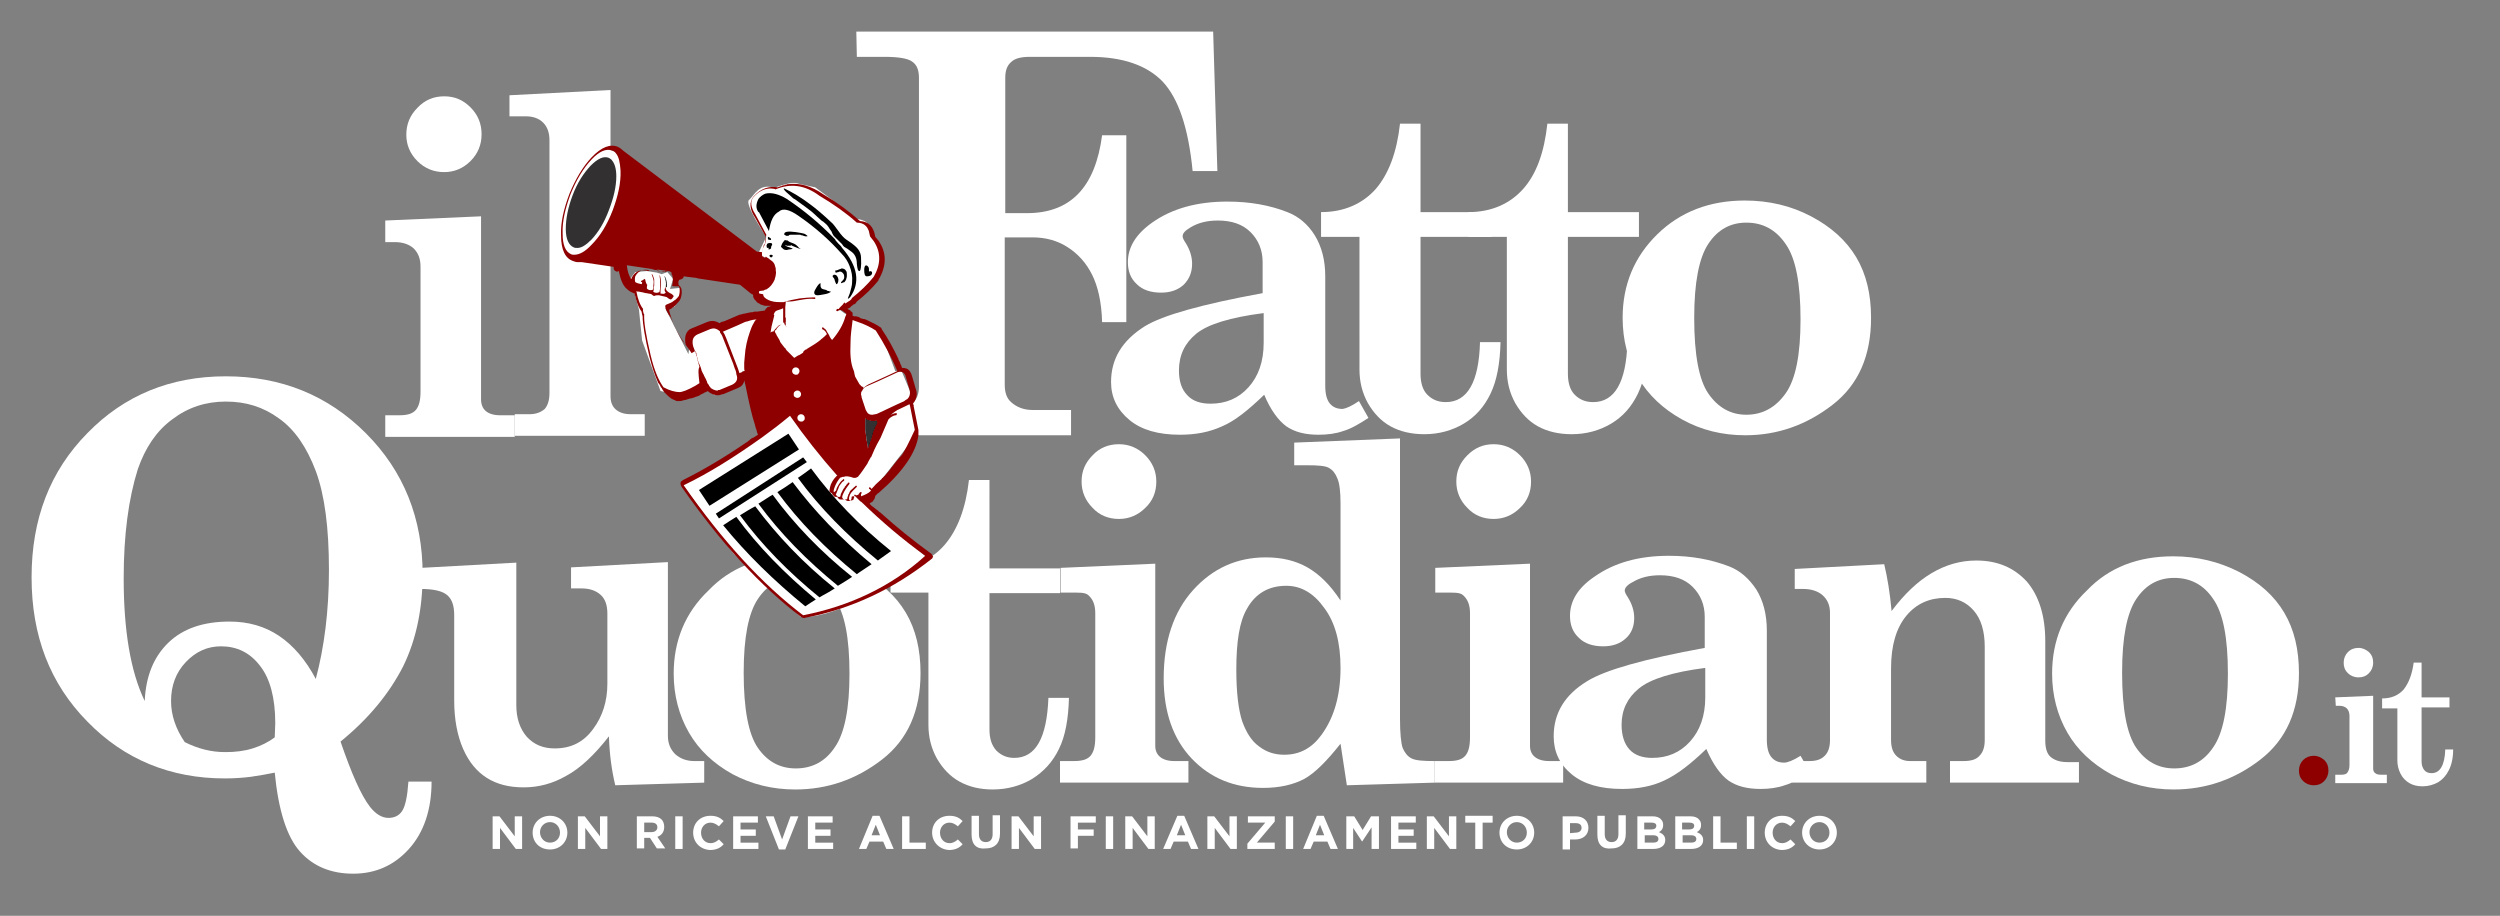 <?xml version="1.0" encoding="utf-8"?>
<!-- Generator: Adobe Illustrator 23.0.1, SVG Export Plug-In . SVG Version: 6.00 Build 0)  -->
<svg version="1.1" id="Livello_1" xmlns="http://www.w3.org/2000/svg" xmlns:xlink="http://www.w3.org/1999/xlink" x="0px" y="0px"
	 viewBox="0 0 475 174" style="enable-background:new 0 0 475 174;" xml:space="preserve">
<rect x="0" y="0" width="475" height="174" fill="#808080" stroke="none"/>
<style type="text/css">
	.st0{fill:#FFFFFF;}
	.st1{fill:#8E0000;}
	.st2{fill:#323031;}
</style>
<g>
	<g>
		<path class="st0" d="M184.1,91.2h3.9V108h13.4v4.7H188v25.9c0,1.7,0.4,3,1.3,4c0.9,0.9,2,1.4,3.4,1.4c4.1,0,6.2-3.8,6.5-11.4h3.9
			c-0.1,4-0.7,7.3-1.9,9.7c-1.2,2.5-2.9,4.3-5.1,5.7c-2.2,1.3-4.7,2-7.5,2c-2.4,0-4.5-0.5-6.3-1.5s-3.2-2.5-4.3-4.4
			c-1.1-2-1.6-4.1-1.6-6.4v-25.1h-7.2v-4.7c4.4,0,7.9-1.6,10.3-4.4C181.9,100.7,183.5,96.6,184.1,91.2"/>
		<path class="st0" d="M64.7,140.9c2.1,6.1,3.9,10.2,5.6,12.4c1.1,1.4,2.3,2.1,3.5,2.1c1.1,0,2-0.4,2.6-1.3c0.6-0.9,1-2.7,1.2-5.6
			H82c0,5.4-1.5,9.7-4.3,12.8s-6.3,4.7-10.6,4.7c-4.2,0-7.6-1.4-10.1-4.2s-4.1-7.8-4.8-15c-1.5,0.3-3.1,0.6-4.6,0.8
			c-1.6,0.2-3.2,0.3-4.9,0.3c-10.3,0-19.1-3.6-26.1-10.8C9.5,129.9,6,120.8,6,109.7c0-11.1,3.5-20.2,10.6-27.4
			c7-7.2,15.8-10.8,26.3-10.8s19.4,3.6,26.6,10.8c7.2,7.2,10.8,16.2,10.8,26.8c0,6.5-1.2,12.4-3.7,17.5
			C74,131.7,70.1,136.5,64.7,140.9 M60,129c1.6-6,2.5-12.9,2.5-20.7c0-8-0.8-14.2-2.5-18.8c-1.7-4.5-4-7.9-7-10
			c-3-2.2-6.3-3.2-10.1-3.2c-3.8,0-7.2,1.1-10.2,3.4c-3,2.2-5.1,5.4-6.5,9.4c-1.8,5.7-2.7,12.6-2.7,20.8c0,9.9,1.3,17.7,4,23.3
			c0.2-4.7,1.7-8.4,4.5-11.1c2.8-2.7,6.7-4,11.6-4c3.6,0,6.7,0.9,9.4,2.7C55.7,122.6,58.1,125.4,60,129 M52.2,140.1l0.1-2.7
			c0-4.8-1-8.5-2.9-10.9c-1.9-2.5-4.4-3.7-7.4-3.7c-2.6,0-4.8,1-6.7,3c-1.9,2-2.8,4.5-2.8,7.4c0,2.7,0.9,5.3,2.6,7.8
			c2.6,1.3,5.1,1.9,7.7,1.9c1.9,0,3.6-0.2,5.2-0.7C49.6,141.7,51,141,52.2,140.1"/>
		<path class="st0" d="M79.9,107.9l18.2-1V134c0,2.5,0.7,4.5,2,6c1.4,1.5,3.1,2.2,5.3,2.2c3.1,0,5.5-1.2,7.3-3.7
			c1.8-2.4,2.7-5.3,2.7-8.6v-13.3c0-1.6-0.4-2.8-1.3-3.6s-2.1-1.2-3.6-1.2h-2v-4l18.4-1v33c0,1.5,0.5,2.6,1.4,3.5
			c0.9,0.8,2.1,1.3,3.6,1.3h1.9v4.1l-16.9,0.5c-0.7-2.9-1.1-6-1.2-9.3c-2.8,3.6-5.5,6.1-8.1,7.5c-2.6,1.5-5.3,2.2-8.1,2.2
			c-2.8,0-5.1-0.6-7-1.8s-3.4-3-4.5-5.5s-1.7-5.6-1.7-9.2v-16.2c0-1.8-0.4-3-1.3-3.8s-2.6-1.2-5.1-1.2L79.9,107.9L79.9,107.9z"/>
		<path class="st0" d="M151,105.7c4.6,0,8.7,1,12.6,3c3.8,2,6.6,4.5,8.5,7.7s2.8,7,2.8,11.5c0,7.1-2.4,12.6-7.3,16.4
			c-4.9,3.8-10.4,5.7-16.5,5.7c-4.4,0-8.3-1-11.9-2.9c-3.6-2-6.4-4.6-8.3-7.9c-1.9-3.3-2.9-7.1-2.9-11.2c0-6.3,2.2-11.6,6.6-15.8
			C138.8,107.8,144.3,105.7,151,105.7 M151.2,109.8c-3,0-5.4,1.3-7.2,4c-1.8,2.7-2.7,7.3-2.7,14c0,6.9,0.9,11.7,2.7,14.3
			c1.8,2.6,4.2,3.9,7.2,3.9c3.1,0,5.6-1.3,7.4-4c1.9-2.7,2.8-7.4,2.8-14c0-6.8-0.9-11.5-2.8-14.2
			C156.8,111.1,154.3,109.8,151.2,109.8"/>
		<path class="st0" d="M201.4,107.9l18.1-0.8v34.6c0,0.9,0.3,1.6,0.9,2.1s1.5,0.8,2.7,0.8h2.7v4.1h-24.4v-4.1h2.7
			c1.5,0,2.5-0.3,3.1-1s0.9-1.8,0.9-3.5v-23.6c0-1.5-0.4-2.6-1.3-3.4c-0.6-0.6-2-0.5-3.5-0.5h-1.8v-4.7H201.4z M212.6,84.4
			c1.9,0,3.6,0.7,5,2.1s2.1,3.1,2.1,5c0,2-0.7,3.7-2.1,5c-1.4,1.4-3.1,2.1-5,2.1c-2,0-3.7-0.7-5-2.1c-1.4-1.4-2.1-3.1-2.1-5
			c0-2,0.7-3.6,2.1-5C208.9,85.1,210.6,84.4,212.6,84.4"/>
		<path class="st0" d="M272.6,107.9l18.1-0.8v34.6c0,0.9,0.3,1.6,0.9,2.1c0.6,0.5,1.5,0.8,2.7,0.8h2.7v4.1h-24.4v-4.1h2.7
			c1.5,0,2.5-0.3,3.1-1s0.9-1.8,0.9-3.5v-23.6c0-1.5-0.4-2.6-1.3-3.4c-0.6-0.6-2-0.5-3.5-0.5h-1.8v-4.7H272.6z M283.8,84.4
			c1.9,0,3.6,0.7,5,2.1s2.1,3.1,2.1,5c0,2-0.7,3.7-2.1,5c-1.4,1.4-3.1,2.1-5,2.1c-2,0-3.7-0.7-5-2.1c-1.4-1.4-2.1-3.1-2.1-5
			c0-2,0.7-3.6,2.1-5C280.2,85.1,281.8,84.4,283.8,84.4"/>
		<path class="st0" d="M245.8,84.1l20.2-0.8v53.3c0,2.7,0.2,4.6,0.5,5.5c0.4,0.9,0.9,1.6,1.7,2s2.2,0.5,4.4,0.5v4.1l-16.7,0.5
			l-1.2-7.9c-2.6,3.3-4.9,5.6-6.9,6.7c-2.1,1.1-4.7,1.7-7.8,1.7c-5.6,0-10.1-1.9-13.6-5.6c-3.5-3.7-5.3-8.8-5.3-15.2
			c0-7.1,1.9-12.7,5.6-16.8s8.3-6.2,13.8-6.2c3,0,5.6,0.6,7.9,1.9c2.3,1.3,4.4,3.4,6.3,6.3V95.6c0-2.2-0.2-3.8-0.6-4.7
			c-0.4-1-0.9-1.6-1.6-2c-0.7-0.4-2.1-0.5-4.2-0.5h-2.4v-4.3H245.8z M244.4,111.3c-3.4,0-5.9,1.5-7.5,4.4c-1.4,2.4-2,6.2-2,11.5
			c0,4.4,0.4,7.6,1.1,9.8c0.8,2.2,1.8,3.8,3.2,4.8c1.4,1.1,3,1.6,4.8,1.6c3,0,5.3-1.3,7.1-3.8c2.4-3.3,3.6-7.5,3.6-12.7
			c0-4.8-1-8.6-3.1-11.4C249.6,112.7,247.2,111.3,244.4,111.3"/>
		<path class="st0" d="M342.1,143.6l1.8,3.1c-1.8,1.2-3.4,2.1-4.8,2.5c-1.4,0.5-3,0.7-4.6,0.7c-2.5,0-4.5-0.5-6.1-1.6
			c-1.5-1.1-2.9-3-4.2-6c-3,2.9-5.6,4.9-8,6c-2.3,1.1-5,1.6-8,1.6c-4.1,0-7.3-0.9-9.6-2.8c-2.3-1.9-3.4-4.3-3.4-7.2
			c0-4.4,2.1-7.9,6.4-10.5c3.4-2.1,10.8-4.2,22.3-6.3v-5.9c0-2.3-0.8-4.2-2.3-5.7s-3.6-2.2-6.2-2.2c-2,0-3.7,0.4-5.2,1.3
			c-1,0.5-1.5,1.1-1.5,1.6c0,0.3,0.2,0.7,0.6,1.3c0.8,1.3,1.2,2.6,1.2,3.9c0,1.6-0.5,2.9-1.6,3.9s-2.5,1.5-4.3,1.5
			c-1.9,0-3.5-0.5-4.6-1.6c-1.2-1.1-1.7-2.5-1.7-4.2c0-2.8,1.5-5.3,4.6-7.4c3.8-2.7,8.5-4,14.2-4c4.3,0,8,0.7,11.4,2
			c2.1,0.8,3.8,2.3,5.2,4.4c1.3,2.1,2,4.7,2,7.8v20.7c0,1.6,0.3,2.7,0.9,3.4c0.6,0.7,1.4,1,2.4,1
			C339.6,144.9,340.7,144.5,342.1,143.6 M324,126.9c-6.2,0.8-10.4,2.1-12.6,3.9c-2.2,1.8-3.3,4.1-3.3,6.9c0,2,0.5,3.6,1.5,4.7
			c1,1.1,2.5,1.6,4.3,1.6c2.9,0,5.3-1,7.2-3.1s2.9-4.9,2.9-8.4L324,126.9L324,126.9z"/>
		<path class="st0" d="M395,144.6v4.1h-24.5v-4.1h2.6c1.4,0,2.4-0.3,3-1c0.7-0.7,1-1.7,1-3v-17.7c0-3-0.7-5.3-2.1-6.9
			c-1.4-1.6-3.2-2.4-5.4-2.4c-3,0-5.5,1.1-7.4,3.4c-1.9,2.3-2.9,5.6-2.9,10v13.6c0,1.3,0.3,2.3,1,3s1.6,1,2.6,1h3.1v4.1h-25.5v-4.1
			h3.3c1.3,0,2.2-0.3,2.9-1s1-1.7,1-3v-24.2c0-1.4-0.5-2.5-1.4-3.3s-2.2-1.2-3.7-1.2H341v-3.8l17-0.9c0.6,2.5,1.1,5.5,1.4,8.9
			c2.4-3.2,4.9-5.6,7.6-7.2c2.7-1.6,5.5-2.4,8.5-2.4c4.1,0,7.2,1.4,9.6,4c2.3,2.7,3.5,6.5,3.5,11.3v18.9c0,1.4,0.3,2.5,1,3.1
			s1.7,1,3.2,1h2.2V144.6z"/>
		<path class="st0" d="M412.9,105.7c4.5,0,8.7,1,12.6,3c3.8,2,6.6,4.5,8.5,7.7s2.8,7,2.8,11.5c0,7.1-2.4,12.6-7.3,16.4
			c-4.9,3.8-10.4,5.7-16.5,5.7c-4.4,0-8.3-1-11.9-2.9c-3.6-2-6.4-4.6-8.3-7.9c-1.9-3.3-2.9-7.1-2.9-11.2c0-6.3,2.2-11.6,6.6-15.8
			C400.7,107.8,406.2,105.7,412.9,105.7 M413.1,109.8c-3,0-5.4,1.3-7.2,4s-2.7,7.3-2.7,14c0,6.9,0.9,11.7,2.7,14.3s4.2,3.9,7.2,3.9
			c3.1,0,5.6-1.3,7.4-4c1.9-2.7,2.8-7.4,2.8-14c0-6.8-0.9-11.5-2.8-14.2C418.7,111.1,416.2,109.8,413.1,109.8"/>
	</g>
	<g>
		<path class="st0" d="M93.6,155.1h1.3l2.9,3.8v-3.8h1.4v6.2H98l-3-4v4h-1.4V155.1z"/>
		<path class="st0" d="M101.2,158.2L101.2,158.2c0-1.8,1.4-3.2,3.3-3.2s3.3,1.4,3.3,3.2l0,0c0,1.8-1.4,3.2-3.3,3.2
			C102.5,161.4,101.2,160,101.2,158.2z M106.4,158.2L106.4,158.2c0-1.1-0.8-2-1.9-2s-1.9,0.9-1.9,1.9l0,0c0,1.1,0.8,2,1.9,2
			S106.4,159.3,106.4,158.2z"/>
		<path class="st0" d="M109.8,155.1h1.3l2.9,3.8v-3.8h1.4v6.2h-1.2l-3-4v4h-1.4L109.8,155.1L109.8,155.1z"/>
		<path class="st0" d="M121,155.1h2.9c0.8,0,1.4,0.2,1.8,0.6c0.3,0.3,0.5,0.8,0.5,1.4l0,0c0,1-0.5,1.6-1.3,1.9l1.5,2.2h-1.6l-1.3-2
			h-1.1v2H121V155.1z M123.8,158.1c0.7,0,1.1-0.4,1.1-0.9l0,0c0-0.6-0.4-0.9-1.1-0.9h-1.4v1.8L123.8,158.1L123.8,158.1z"/>
		<path class="st0" d="M128.3,155.1h1.4v6.2h-1.4V155.1z"/>
		<path class="st0" d="M131.7,158.2L131.7,158.2c0-1.8,1.3-3.2,3.3-3.2c1.2,0,1.9,0.4,2.5,1l-0.9,1c-0.5-0.4-1-0.7-1.6-0.7
			c-1.1,0-1.8,0.9-1.8,1.9l0,0c0,1.1,0.7,2,1.8,2c0.7,0,1.1-0.3,1.6-0.7l0.9,0.9c-0.6,0.7-1.4,1.1-2.6,1.1
			C133,161.4,131.7,160,131.7,158.2z"/>
		<path class="st0" d="M139.3,155.1h4.7v1.2h-3.3v1.3h2.9v1.2h-2.9v1.3h3.4v1.2h-4.8L139.3,155.1L139.3,155.1z"/>
		<path class="st0" d="M145.5,155.1h1.5l1.6,4.4l1.6-4.4h1.5l-2.5,6.3H148L145.5,155.1z"/>
		<path class="st0" d="M153.5,155.1h4.7v1.2h-3.3v1.3h2.9v1.2h-2.9v1.3h3.4v1.2h-4.8L153.5,155.1L153.5,155.1z"/>
		<path class="st0" d="M165.8,155h1.3l2.7,6.3h-1.4l-0.6-1.4h-2.6l-0.6,1.4h-1.4L165.8,155z M167.2,158.7l-0.8-2l-0.8,2H167.2z"/>
		<path class="st0" d="M171.4,155.1h1.4v5h3.1v1.2h-4.5V155.1z"/>
		<path class="st0" d="M177.1,158.2L177.1,158.2c0-1.8,1.3-3.2,3.3-3.2c1.2,0,1.9,0.4,2.5,1l-0.9,1c-0.5-0.4-1-0.7-1.6-0.7
			c-1.1,0-1.8,0.9-1.8,1.9l0,0c0,1.1,0.7,2,1.8,2c0.7,0,1.1-0.3,1.6-0.7l0.9,0.9c-0.6,0.7-1.4,1.1-2.6,1.1
			C178.5,161.4,177.1,160,177.1,158.2z"/>
		<path class="st0" d="M184.6,158.6V155h1.4v3.5c0,1,0.5,1.5,1.3,1.5s1.3-0.5,1.3-1.5v-3.6h1.4v3.5c0,1.9-1.1,2.8-2.7,2.8
			C185.6,161.4,184.6,160.5,184.6,158.6z"/>
		<path class="st0" d="M192.2,155.1h1.3l2.9,3.8v-3.8h1.4v6.2h-1.2l-3-4v4h-1.4L192.2,155.1L192.2,155.1z"/>
		<path class="st0" d="M203.4,155.1h4.8v1.2h-3.4v1.3h3v1.2h-3v2.4h-1.4V155.1z"/>
		<path class="st0" d="M210.1,155.1h1.4v6.2h-1.4V155.1z"/>
		<path class="st0" d="M213.8,155.1h1.3l2.9,3.8v-3.8h1.4v6.2h-1.2l-3-4v4h-1.4L213.8,155.1L213.8,155.1z"/>
		<path class="st0" d="M223.7,155h1.3l2.7,6.3h-1.4l-0.6-1.4H223l-0.6,1.4H221L223.7,155z M225.2,158.7l-0.8-2l-0.8,2H225.2z"/>
		<path class="st0" d="M229.4,155.1h1.3l2.9,3.8v-3.8h1.4v6.2h-1.2l-3-4v4h-1.4L229.4,155.1L229.4,155.1z"/>
		<path class="st0" d="M237,160.3l3.4-4h-3.3v-1.2h5.1v1l-3.4,4h3.4v1.2H237V160.3z"/>
		<path class="st0" d="M244.3,155.1h1.4v6.2h-1.4V155.1z"/>
		<path class="st0" d="M250.2,155h1.3l2.7,6.3h-1.4l-0.6-1.4h-2.6l-0.6,1.4h-1.4L250.2,155z M251.6,158.7l-0.8-2l-0.8,2H251.6z"/>
		<path class="st0" d="M255.8,155.1h1.5l1.6,2.6l1.6-2.6h1.5v6.2h-1.4v-4.1l-1.8,2.7l0,0l-1.7-2.6v4h-1.3L255.8,155.1L255.8,155.1z"
			/>
		<path class="st0" d="M264.3,155.1h4.7v1.2h-3.3v1.3h2.9v1.2h-2.9v1.3h3.4v1.2h-4.8L264.3,155.1L264.3,155.1z"/>
		<path class="st0" d="M271.1,155.1h1.3l2.9,3.8v-3.8h1.4v6.2h-1.2l-3-4v4h-1.4V155.1z"/>
		<path class="st0" d="M280.3,156.3h-1.9V155h5.2v1.3h-1.9v5h-1.4L280.3,156.3L280.3,156.3z"/>
		<path class="st0" d="M284.9,158.2L284.9,158.2c0-1.8,1.4-3.2,3.3-3.2c1.9,0,3.3,1.4,3.3,3.2l0,0c0,1.8-1.4,3.2-3.3,3.2
			C286.2,161.4,284.9,160,284.9,158.2z M290.1,158.2L290.1,158.2c0-1.1-0.8-2-1.9-2c-1.1,0-1.9,0.9-1.9,1.9l0,0c0,1.1,0.8,2,1.9,2
			S290.1,159.3,290.1,158.2z"/>
		<path class="st0" d="M296.9,155.1h2.5c1.5,0,2.4,0.9,2.4,2.2l0,0c0,1.4-1.1,2.2-2.5,2.2h-1v1.9h-1.4V155.1z M299.4,158.2
			c0.7,0,1.1-0.4,1.1-0.9l0,0c0-0.6-0.4-0.9-1.1-0.9h-1.1v1.9L299.4,158.2L299.4,158.2z"/>
		<path class="st0" d="M303.5,158.6V155h1.4v3.5c0,1,0.5,1.5,1.3,1.5s1.3-0.5,1.3-1.5v-3.6h1.4v3.5c0,1.9-1.1,2.8-2.7,2.8
			C304.5,161.4,303.5,160.5,303.5,158.6z"/>
		<path class="st0" d="M311.1,155.1h2.9c0.7,0,1.3,0.2,1.6,0.6c0.3,0.3,0.4,0.6,0.4,1.1l0,0c0,0.7-0.4,1.1-0.8,1.3
			c0.7,0.3,1.2,0.7,1.2,1.5l0,0c0,1.1-0.9,1.7-2.3,1.7h-3L311.1,155.1L311.1,155.1z M313.7,157.6c0.6,0,1-0.2,1-0.7l0,0
			c0-0.4-0.3-0.6-0.9-0.6h-1.4v1.3H313.7z M314.1,160.1c0.6,0,1-0.2,1-0.7l0,0c0-0.4-0.3-0.7-1-0.7h-1.6v1.4H314.1z"/>
		<path class="st0" d="M318.3,155.1h2.9c0.7,0,1.3,0.2,1.6,0.6c0.3,0.3,0.4,0.6,0.4,1.1l0,0c0,0.7-0.4,1.1-0.8,1.3
			c0.7,0.3,1.2,0.7,1.2,1.5l0,0c0,1.1-0.9,1.7-2.3,1.7h-3L318.3,155.1L318.3,155.1z M320.9,157.6c0.6,0,1-0.2,1-0.7l0,0
			c0-0.4-0.3-0.6-0.9-0.6h-1.4v1.3H320.9z M321.3,160.1c0.6,0,1-0.2,1-0.7l0,0c0-0.4-0.3-0.7-1-0.7h-1.6v1.4H321.3z"/>
		<path class="st0" d="M325.5,155.1h1.4v5h3.1v1.2h-4.5V155.1z"/>
		<path class="st0" d="M331.9,155.1h1.4v6.2h-1.4V155.1z"/>
		<path class="st0" d="M335.3,158.2L335.3,158.2c0-1.8,1.3-3.2,3.3-3.2c1.2,0,1.9,0.4,2.5,1l-0.9,1c-0.5-0.4-1-0.7-1.6-0.7
			c-1.1,0-1.8,0.9-1.8,1.9l0,0c0,1.1,0.7,2,1.8,2c0.7,0,1.1-0.3,1.6-0.7l0.9,0.9c-0.6,0.7-1.4,1.1-2.6,1.1
			C336.6,161.4,335.3,160,335.3,158.2z"/>
		<path class="st0" d="M342.4,158.2L342.4,158.2c0-1.8,1.4-3.2,3.3-3.2c1.9,0,3.3,1.4,3.3,3.2l0,0c0,1.8-1.4,3.2-3.3,3.2
			C343.8,161.4,342.4,160,342.4,158.2z M347.6,158.2L347.6,158.2c0-1.1-0.8-2-1.9-2c-1.1,0-1.9,0.9-1.9,1.9l0,0c0,1.1,0.8,2,1.9,2
			S347.6,159.3,347.6,158.2z"/>
	</g>
	<path class="st0" d="M443.7,132.5l7.2-0.3V146c0,0.4,0.1,0.7,0.4,0.9c0.2,0.2,0.6,0.3,1.1,0.3h1.1v1.6h-9.8v-1.6h1.1
		c0.6,0,1-0.1,1.2-0.4c0.2-0.3,0.4-0.7,0.4-1.4V136c0-0.6-0.2-1.1-0.5-1.4c-0.3-0.3-0.8-0.5-1.4-0.5h-0.7L443.7,132.5L443.7,132.5z
		 M448.1,123.1c0.8,0,1.4,0.3,2,0.8c0.6,0.6,0.8,1.2,0.8,2s-0.3,1.5-0.8,2c-0.6,0.6-1.2,0.8-2,0.8s-1.5-0.3-2-0.8
		c-0.6-0.6-0.8-1.2-0.8-2s0.3-1.5,0.8-2C446.7,123.3,447.4,123.1,448.1,123.1"/>
	<path class="st1" d="M439.6,143.6c0.8,0,1.4,0.3,2,0.8c0.6,0.6,0.8,1.2,0.8,2s-0.3,1.5-0.8,2c-0.6,0.6-1.2,0.8-2,0.8
		s-1.5-0.3-2-0.8c-0.6-0.6-0.8-1.2-0.8-2s0.3-1.5,0.8-2C438.1,143.9,438.8,143.6,439.6,143.6"/>
	<path class="st0" d="M458.6,125.9h1.5v6.6h5.3v1.9h-5.3v10.3c0,0.7,0.2,1.2,0.5,1.6c0.3,0.4,0.8,0.6,1.4,0.6c1.6,0,2.5-1.5,2.6-4.5
		h1.5c0,1.6-0.3,2.9-0.8,3.9s-1.1,1.7-2,2.3c-0.9,0.5-1.9,0.8-3,0.8c-1,0-1.8-0.2-2.5-0.6c-0.7-0.4-1.3-1-1.7-1.8s-0.6-1.6-0.6-2.5
		v-9.9h-2.9v-1.9c1.8,0,3.1-0.6,4.1-1.7C457.7,129.7,458.3,128.1,458.6,125.9"/>
	<path class="st0" d="M162.7,6h67.8l0.8,26.5h-4.7c-0.8-8.2-2.7-13.8-5.7-17c-3-3.1-7.6-4.7-13.8-4.7h-11.4c-1.7,0-2.9,0.3-3.6,1
		c-0.8,0.7-1.1,1.7-1.1,3v25.7h4.1c8.3,0,13-4.9,14.3-14.8h4.6v35.5h-4.6c-0.1-3.8-0.8-6.8-1.9-9s-2.6-3.9-4.6-5.2
		c-2-1.3-4.2-1.9-6.8-1.9h-5.2v28c0,1.5,0.4,2.6,1.2,3.3c1.1,1,2.5,1.5,4.1,1.5h7.3v4.8h-40.7V78h6.8c1.6,0,2.8-0.4,3.7-1.3
		c0.9-0.8,1.3-1.9,1.3-3.2V14.8c0-1.5-0.4-2.5-1.3-3.1c-0.8-0.6-2.6-0.9-5.2-0.9h-5.3L162.7,6L162.7,6z"/>
	<path class="st0" d="M258.2,76.2l1.8,3.2c-1.8,1.2-3.4,2.1-4.8,2.5c-1.4,0.5-3,0.7-4.7,0.7c-2.5,0-4.5-0.5-6.1-1.6
		c-1.5-1.1-3-3.1-4.2-6c-3,2.9-5.6,5-8,6c-2.4,1.1-5,1.6-8,1.6c-4.1,0-7.3-0.9-9.6-2.8c-2.3-1.9-3.5-4.3-3.5-7.2
		c0-4.4,2.1-7.9,6.4-10.6c3.4-2.1,10.9-4.2,22.4-6.3v-5.9c0-2.3-0.8-4.2-2.3-5.7s-3.6-2.2-6.2-2.2c-2,0-3.7,0.4-5.2,1.3
		c-1,0.6-1.5,1.1-1.5,1.7c0,0.3,0.2,0.7,0.6,1.3c0.8,1.3,1.2,2.6,1.2,3.9c0,1.6-0.5,2.9-1.6,4c-1.1,1-2.5,1.5-4.3,1.5
		c-1.9,0-3.5-0.5-4.6-1.6c-1.2-1.1-1.7-2.5-1.7-4.2c0-2.8,1.5-5.3,4.6-7.5c3.8-2.7,8.6-4,14.3-4c4.3,0,8.1,0.7,11.4,2
		c2.1,0.8,3.9,2.3,5.2,4.4s2,4.7,2,7.8v20.8c0,1.6,0.3,2.7,0.9,3.4c0.6,0.7,1.4,1,2.4,1C255.8,77.6,256.9,77.1,258.2,76.2 M240,59.5
		c-6.2,0.8-10.5,2.1-12.7,3.9s-3.3,4.1-3.3,7c0,2,0.5,3.6,1.6,4.7c1,1.1,2.5,1.6,4.4,1.6c2.9,0,5.3-1,7.2-3.1
		c1.9-2.1,2.9-4.9,2.9-8.5v-5.6H240z"/>
	<path class="st0" d="M294,23.5h3.9v16.8h13.5V45h-13.5v26c0,1.7,0.4,3.1,1.3,4c0.9,0.9,2,1.4,3.5,1.4c4.1,0,6.3-3.8,6.5-11.4h3.9
		c-0.1,4.1-0.7,7.3-1.9,9.8s-2.9,4.4-5.1,5.7c-2.2,1.3-4.7,2-7.5,2c-2.4,0-4.6-0.5-6.4-1.5c-1.8-1-3.2-2.5-4.3-4.4
		c-1.1-2-1.6-4.1-1.6-6.4V45H279v-4.7c4.4,0,7.9-1.6,10.4-4.4S293.4,29,294,23.5"/>
	<path class="st0" d="M266,23.5h3.9v16.8h13.5V45h-13.5v26c0,1.7,0.4,3.1,1.3,4c0.9,0.9,2,1.4,3.5,1.4c4.1,0,6.3-3.8,6.5-11.4h3.9
		c-0.1,4.1-0.7,7.3-1.9,9.8s-2.9,4.4-5.1,5.7c-2.2,1.3-4.7,2-7.5,2c-2.4,0-4.6-0.5-6.4-1.5c-1.8-1-3.2-2.5-4.3-4.4
		c-1.1-2-1.6-4.1-1.6-6.4V45H251v-4.7c4.4,0,7.9-1.6,10.4-4.4C263.8,33.1,265.4,29,266,23.5"/>
	<path class="st0" d="M331.5,38.1c4.6,0,8.8,1,12.6,3s6.7,4.6,8.6,7.8c1.9,3.2,2.8,7,2.8,11.5c0,7.2-2.4,12.7-7.3,16.5
		c-4.9,3.8-10.4,5.8-16.6,5.8c-4.4,0-8.4-1-12-3s-6.4-4.6-8.4-8c-1.9-3.3-2.9-7.1-2.9-11.3c0-6.3,2.2-11.6,6.6-15.9
		C319.3,40.2,324.9,38.1,331.5,38.1 M331.8,42.3c-3,0-5.4,1.3-7.2,4s-2.7,7.4-2.7,14.1c0,7,0.9,11.8,2.7,14.4s4.2,4,7.2,4
		c3.1,0,5.6-1.4,7.5-4.1s2.8-7.4,2.8-14c0-6.8-0.9-11.6-2.8-14.3C337.4,43.6,334.9,42.3,331.8,42.3"/>
	<path class="st0" d="M73.2,41.9l18.2-0.8v34.8c0,0.9,0.3,1.7,0.9,2.2s1.5,0.8,2.7,0.8h2.8V83H73.2v-4.1h2.7c1.5,0,2.5-0.3,3.1-1
		s0.9-1.8,0.9-3.5V50.7c0-1.5-0.4-2.6-1.3-3.5C77.7,46.4,76.5,46,75,46h-1.8L73.2,41.9L73.2,41.9z M84.4,18.3c2,0,3.6,0.7,5,2.1
		s2.1,3.1,2.1,5.1s-0.7,3.7-2.1,5.1s-3.1,2.1-5,2.1c-2,0-3.7-0.7-5.1-2.1s-2.1-3.1-2.1-5c0-2,0.7-3.7,2.1-5.1
		C80.7,19,82.4,18.3,84.4,18.3"/>
	<path class="st0" d="M96.8,18.1l19.2-1v58.2c0,1,0.3,1.9,1,2.5s1.6,0.9,2.9,0.9h2.6v4.1H97.8v-4.1h2.8c1.3,0,2.2-0.4,2.9-1
		c0.6-0.7,0.9-1.7,0.9-3.1V26.7c0-1.5-0.4-2.6-1.2-3.4c-0.8-0.8-1.9-1.2-3.3-1.2h-3.1L96.8,18.1L96.8,18.1z"/>
	<g>
		<path class="st0" d="M116.3,28.6c-1.1-0.4-2.5,0.1-4,1.8c-1.5,1.6-2.9,3.8-3.9,6.4c-1.1,2.7-1.6,5.2-1.5,7.4
			c0,2.3,0.6,3.6,1.8,4.1c0.2,0.1,0.4,0.1,0.6,0.1c1,0.1,2.1-0.5,3.4-1.9c1.5-1.6,2.8-3.8,3.8-6.5c1.1-2.7,1.6-5.2,1.6-7.4
			c0-1.6-0.3-2.8-0.9-3.5C116.9,28.9,116.6,28.7,116.3,28.6z"/>
		<path class="st0" d="M145.6,45c0,0-4.2-6.2-3.3-7c1-0.8,1.8-3.3,4.9-2.3c0,0,3.2-1.4,4.5-0.8l3.2,0.7l3.5,2.6l3.8,3.3
			c0,0,2.3,0.2,2.6,1l0.5,2.2c0,0,2.2,0.6,2,3.4c0,0,1.6,3.3-4.9,8.7l-2.8,2.1l0.8,0.6l4.4,2.1l2.2,0.6l3.1,8.3h1.2l1.8,4.3v1.6
			l1.2,6l-9.6,12.3v1.5l11.4,9.7l0.5,0.7c0,0-16.6,11.2-24.5,10.6l-12.7-12l-9.7-13l18.4-11.8l-7-10l-0.5,2.6l-4.8,2.1l-2.3-2
			l-3.7,2.1l-4.3-0.9l-3.5-9.6l-0.6-5.9l-1.3-4.8l-0.4-1l1-1.3l2.2-0.2l1.9,0.3l0.9,0.3l1.1-0.4l1.1,1.3l-0.6,1.9l1.9-0.2v2
			l-1.1,1.6l-1.7,0.3l4.4,8.7l0.5-3.7l5.9-2l2.6-0.5l4-1l0.6,1.3l2.3-2.8l1.3-0.4v-0.6l-3.9-0.8l-0.8-2.1l2.9-5.5l-2.3-0.7L145.6,45
			z"/>
		<path d="M130.7,65.8L130.7,65.8L130.7,65.8C130.7,65.9,130.7,65.9,130.7,65.8z"/>
		<path d="M145.9,59L145.9,59L145.9,59C146,59,145.9,59,145.9,59L145.9,59L145.9,59z"/>
		<path d="M125,51.8L125,51.8c-0.1,0-0.1,0-0.1,0C125,51.8,125,51.8,125,51.8z"/>
		<path d="M166.7,80.1l-0.1-0.2c-0.1,0-0.2,0-0.3,0.1h-0.1c-0.1,0-0.1,0-0.2,0l0,0h-0.1c-0.1,0-0.2,0-0.3,0l0,0l0,0
			c-0.1,0-0.2,0-0.3-0.1c-0.1,0-0.2-0.1-0.4-0.1c-0.1-0.1-0.2-0.2-0.4-0.3c0,0.1,0,0.3,0,0.5c0,0.1,0,0.3,0,0.5c0,0.1,0,0.3,0,0.4
			s0,0.3,0,0.4v0.1c0,0.1,0,0.2,0,0.3c0,0.4,0.1,0.9,0.2,1.3c0,0.3,0,0.5,0.1,0.8c0,0.3,0.1,0.5,0.1,0.7c0.1,0.2,0.1,0.4,0.1,0.7
			c0.1-0.2,0.2-0.4,0.2-0.6c0.1-0.2,0.2-0.4,0.2-0.7c0.1-0.2,0.1-0.3,0.2-0.5c0-0.1,0-0.2,0.1-0.3c0.2-0.5,0.3-1,0.4-1.4
			c0,0,0-0.1,0.1-0.1c0-0.1,0.1-0.2,0.1-0.3c0-0.1,0.1-0.2,0.2-0.4c0-0.1,0-0.1,0.1-0.2c0-0.1,0-0.1,0.1-0.2c0,0,0,0,0-0.1l0.1-0.1
			L166.7,80.1C166.7,80.2,166.7,80.2,166.7,80.1L166.7,80.1z"/>
		<path d="M151.2,46.5c-0.1-0.1-0.5-0.3-1.1-0.5c-0.2-0.1-0.4-0.2-0.4-0.3h-0.1c-0.2,0-0.4-0.1-0.5-0.1c0,0-0.1,0.1-0.1,0.2
			c-0.1,0-0.2,0.2-0.4,0.5l-0.2,0.5c0,0.1,0,0.2,0.1,0.2l0,0c0.1,0.1,0.1,0.1,0.2,0.2c0.2,0.2,0.4,0.3,0.7,0.3c0,0,0.2,0,0.5-0.1
			c0.3,0,0.5-0.1,0.7-0.1c0-0.1-0.3-0.2-0.6-0.3c-0.4-0.1-0.6-0.2-0.7-0.3h-0.1c0-0.1,0-0.1,0.1-0.1c0,0,0.2,0.1,0.3,0.1
			c0.4,0,0.6,0,0.8-0.1c0,0,0.1,0,0.1,0.1c1,0.4,1.5,0.6,1.5,0.6h0.1c-0.1-0.1-0.1-0.1-0.2-0.1C151.5,46.7,151.2,46.5,151.2,46.5z"
			/>
		<path d="M151.7,41c3.2,2.2,5.9,4.6,8.2,7.2l0,0c0.7,0.7,1.2,1.5,1.5,2.3c0.4,1,0.6,2,0.5,3.1c0,0.6-0.2,1.3-0.4,2
			c-0.1,0.4-0.3,0.7-0.4,1.1v0.1c0.1-0.1,0.3-0.2,0.4-0.3c2-2.8,1.5-5.9-1.5-9.4c-0.1-0.1-0.1-0.2-0.2-0.3l0,0
			c-0.4-0.4-0.8-0.8-1.1-1.2c0,0,0,0,0-0.1c-2.8-2.9-5.9-5.5-9.2-7.7c-1.5-0.9-2.9-1.3-4.1-1c-0.5,0.2-1,0.6-1.3,1
			c-0.5,1-0.5,1.8,0,2.5c0,0,0,0,0.1,0l1.9,3.6c0.3-2,0.9-3.2,1.9-3.7C148.7,39.5,150,39.8,151.7,41z"/>
		<path d="M146.5,48.4c-0.2,0-0.3,0.1-0.3,0.2c0,0,0,0.1,0.1,0.2s0.2,0.1,0.2,0.1c0.2,0,0.3-0.1,0.3-0.4
			C146.9,48.5,146.7,48.4,146.5,48.4z"/>
		<path d="M146.6,46.7C146.6,46.6,146.6,46.6,146.6,46.7c0-0.1,0.1-0.1,0.1-0.1l0,0l0,0l0,0c0-0.1,0-0.2,0-0.2c0-0.1,0-0.2-0.2-0.2
			c-0.1,0-0.2-0.1-0.4,0c-0.1,0-0.2,0-0.3,0.1c0,0-0.1,0.1-0.1,0.2s-0.1,0.2-0.1,0.3c0.1,0,0.1,0,0.1,0.1c0,0,0,0.1,0,0.2
			c0.1,0,0.1,0,0.2,0s0.1,0,0.2,0c-0.1,0.1-0.1,0.2-0.1,0.2s0,0.1,0.1,0.1s0.3-0.1,0.4-0.2C146.5,46.8,146.6,46.7,146.6,46.7z"/>
		<path d="M153.4,44.8c-0.2-0.2-0.4-0.3-0.6-0.4c-0.4-0.1-0.9-0.2-1.6-0.3c-1.5-0.2-2.2-0.1-2.2,0.4v0.1c0.1,0,0.1,0,0.2,0.1
			c0.1,0,0.1,0.1,0.2,0.1s0.2,0,0.4,0c0.1-0.1,0.2-0.2,0.4-0.2c0.2,0,0.5,0,1,0c0.2,0,0.4,0,0.7,0l0,0h0.1c0.1,0,0.1,0,0.2,0.1l0,0
			c0.1,0,0.1,0,0.2,0c0.3,0.1,0.5,0.2,0.6,0.2s0.1,0,0.2,0h0.2l0,0C153.4,45,153.4,45,153.4,44.8C153.4,44.9,153.4,44.9,153.4,44.8
			C153.4,44.9,153.4,44.8,153.4,44.8z"/>
		<path class="st2" d="M115.7,30c-1-0.4-2.1,0.1-3.5,1.5c-1.3,1.4-2.5,3.2-3.4,5.6s-1.3,4.5-1.3,6.4c0,2,0.6,3.1,1.5,3.5
			c0.2,0.1,0.3,0.1,0.5,0.1c0.9,0.1,1.8-0.5,2.9-1.6c1.3-1.4,2.4-3.2,3.3-5.6c0.9-2.3,1.4-4.5,1.4-6.4c0-1.4-0.3-2.4-0.8-3
			C116.2,30.3,116,30.2,115.7,30z"/>
		<path d="M146.4,45.6c0.1,0,0.1,0,0.1-0.1s0-0.2-0.2-0.3c-0.1-0.1-0.3-0.2-0.4-0.2v0.1c0,0.1,0,0.2,0,0.3c0,0,0.1,0.1,0.2,0.2
			C146.2,45.5,146.3,45.6,146.4,45.6z"/>
		<path d="M159.9,51c-0.1,0.1-0.3,0.1-0.5,0.2c-0.4,0.2-0.6,0.2-0.7,0.2l0,0c0,0,0,0,0,0.1l0,0c0,0.2,0,0.3,0.2,0.3
			c0.1,0,0.2-0.1,0.4-0.1c0.1-0.1,0.3-0.1,0.3-0.1c0.3,0,0.5,0.2,0.7,0.5c0.1,0.2,0.1,0.4,0.1,0.6s-0.1,0.4-0.3,0.6
			c-0.2,0.2-0.3,0.3-0.3,0.4s0,0.1,0.1,0.1c0.2-0.1,0.3-0.1,0.4-0.2v0.1c0.2-0.1,0.4-0.4,0.5-0.7c0-0.2,0.1-0.3,0.1-0.5
			c0-0.1,0-0.2,0-0.4c0-0.2,0-0.5-0.2-0.7C160.6,51.2,160.3,51,159.9,51z"/>
		<path d="M158.6,52.2c-0.1,0-0.2,0-0.2,0l0,0c0,0.1-0.1,0.1-0.1,0.1s0,0-0.1,0.1c0,0,0,0,0,0.1s0.1,0.1,0.1,0.2
			c0.1,0.1,0.2,0.2,0.2,0.3c0,0,0.1,0.1,0.1,0.2v0.1c0.1,0.3,0.2,0.5,0.3,0.7c0.2,0,0.4-0.3,0.4-0.9
			C159.2,52.5,158.9,52.2,158.6,52.2z"/>
		<path d="M158.6,45.5L158.6,45.5L158.6,45.5L158.6,45.5z"/>
		<path d="M157,55.1C157,55.1,157.1,55.1,157,55.1C157.1,55.1,157.1,55.1,157,55.1c-0.5-0.1-0.8-0.2-0.9-0.3
			c-0.1-0.1-0.2-0.3-0.2-0.5l0,0c0-0.1,0-0.2,0-0.3c0-0.1,0-0.1,0-0.2c-0.1,0-0.4,0.2-0.7,0.7c-0.3,0.5-0.5,0.8-0.5,1.1
			c0,0.3,0.2,0.5,0.6,0.5s0.8-0.1,1.4-0.2s1-0.3,1.2-0.5c-0.1,0-0.3,0-0.4-0.1C157.2,55.3,157.1,55.2,157,55.1z"/>
		<path d="M158.7,45.2L158.7,45.2L158.7,45.2L158.7,45.2z"/>
		<path d="M164.7,52.5c0.4,0,0.6-0.1,0.8-0.2c0.1-0.1,0.2-0.3,0.2-0.4s0-0.2-0.1-0.3c-0.1-0.1-0.3-0.1-0.5,0c0-0.1,0-0.3,0-0.5
			s-0.1-0.4-0.2-0.5c-0.4-0.4-0.7-0.1-0.7,0.7C164.2,52,164.3,52.5,164.7,52.5z"/>
		<path d="M150.3,37.3l0.2,0.2c0,0,0.1,0,0.1,0.1c0.1,0.1,0.3,0.2,0.5,0.3c1.9,1.4,2.9,2.1,3.1,2.3c0.2,0.2,0.6,0.5,1.1,1
			c0.5,0.4,0.8,0.8,1.1,0.9c0.4,0.3,0.8,0.7,1,1c0.1,0.2,0.3,0.5,0.6,0.9c0.1,0.3,0.2,0.5,0.4,0.8c0.1,0.1,0.3,0.3,0.4,0.4l0,0
			c0.4,0.4,0.8,0.8,1.2,1.2c0.1,0.1,0.1,0.2,0.2,0.3c0.1,0.1,0.1,0.1,0.2,0.2c0.4,0.2,0.8,0.5,1.2,0.8c0.8,0.5,1.2,1.3,1.2,2.4
			c0.1,1,0.2,1.4,0.5,1.4c0.2,0,0.4-0.8,0.3-2.5c0-0.6-0.2-1.2-0.6-1.7c-0.3-0.4-1-1-2.1-1.7c-0.6-0.4-1.1-1-1.6-1.7
			c-0.6-0.8-1-1.4-1.4-1.7c-1.6-1.5-2.9-2.6-4-3.4c-1.7-1.3-3.4-2.3-4.9-3c0,0-0.1,0-0.1,0.1C149.1,36.3,149.5,36.6,150.3,37.3z"/>
		<path d="M150.6,91.6c-1,0.7-1.9,1.3-2.9,1.9c4.1,5.6,9.2,10.8,15.1,15.6l0,0c0.1-0.1,0.3-0.2,0.4-0.3c0.8-0.5,1.6-1.1,2.4-1.6
			C159.7,102.3,154.7,97.1,150.6,91.6z"/>
		<path d="M126.5,54.5c0,0,0.1,0,0.2,0.1c0,0,0,0,0-0.1s0-0.2,0-0.3c0-0.9-0.2-1.5-0.5-1.8C126.5,53.1,126.6,53.8,126.5,54.5z"/>
		<polygon points="149.8,82.4 132.8,93.1 134.8,96.1 151.8,85.4 		"/>
		<polygon points="152.6,86.9 136,97.6 136.6,98.5 153.3,87.8 		"/>
		<path d="M139.9,98.2c-0.8,0.5-1.6,1-2.5,1.6c4.4,5.4,9.6,10.5,15.6,15.4c0.7-0.5,1.4-0.9,2-1.3C149.1,109,144,103.8,139.9,98.2z"
			/>
		<path d="M146.8,94c-0.9,0.5-1.7,1.1-2.7,1.7c4.1,5.6,9.2,10.8,15.1,15.6c0.2-0.1,0.3-0.2,0.5-0.3c0.8-0.5,1.5-0.9,2.2-1.4
			C156,104.9,150.9,99.6,146.8,94z"/>
		<path class="st1" d="M177.2,105.6C177.2,105.5,177.2,105.5,177.2,105.6c-0.1-0.2-0.2-0.4-0.4-0.5l0,0c-3.3-2.4-6.4-4.9-9.4-7.6
			c-0.1-0.1-0.2-0.2-0.3-0.2c-0.1-0.1-0.2-0.2-0.3-0.3c-0.1-0.1-0.2-0.1-0.3-0.2c-0.1-0.1-0.2-0.1-0.2-0.2c-0.1-0.1-0.2-0.1-0.3-0.2
			c-0.1-0.1-0.2-0.2-0.3-0.2c-0.1-0.1-0.2-0.2-0.3-0.3c-0.1-0.1-0.1-0.2-0.2-0.2c0.1-0.1,0.2-0.2,0.3-0.2c0.1-0.1,0.2-0.2,0.3-0.2
			l0.1-0.1c0-0.1,0-0.1,0.1-0.2s0.1-0.2,0.2-0.3c0-0.2,0.1-0.3,0.1-0.4c0,0,0,0,0-0.1c0.1-0.1,0.2-0.1,0.2-0.2c0,0,0.1,0,0.1-0.1
			l0,0l0.1-0.1c0.1-0.1,0.2-0.1,0.3-0.2c4.6-4,7.1-7.7,7.5-10.9c0,0,0-0.1,0-0.2v-0.3c0-0.2,0-0.3,0-0.4c0,0,0,0,0-0.1l-0.9-4.5
			c0,0,0,0,0-0.1c0,0,0,0,0-0.1s-0.1-0.2-0.1-0.2c0-0.1,0-0.1,0-0.2l0,0c0.1-0.1,0.2-0.2,0.3-0.4c0.4-0.7,0.5-1.5,0.2-2.3l-0.7-2.4
			c-0.2-0.8-0.6-1.3-1.1-1.5c0,0,0,0-0.1,0s-0.2-0.1-0.3-0.1c-0.1,0-0.3,0-0.4,0c-0.1-0.1-0.1-0.3-0.1-0.3c0-0.1-0.1-0.2-0.2-0.4
			l0,0c0-0.1-0.1-0.2-0.1-0.3c0,0,0-0.1-0.1-0.2c0,0,0-0.1-0.1-0.2c0-0.1-0.1-0.2-0.1-0.2c0-0.1,0-0.1,0-0.1
			c-0.9-1.9-1.9-3.8-3.2-5.7v-0.1c-0.1-0.1-0.1-0.2-0.2-0.2c-0.7-0.5-1.5-0.9-2.6-1.4c-0.1-0.1-0.2-0.1-0.3-0.1
			c-0.1-0.1-0.2-0.1-0.4-0.1c-0.1,0-0.2-0.1-0.3-0.1c-0.1,0-0.2,0-0.3-0.1c0,0,0,0-0.1-0.1s-0.2-0.1-0.3-0.1c-0.1,0-0.2-0.1-0.3-0.1
			c-0.1,0-0.1,0-0.2,0c0,0,0,0-0.1,0c0,0,0,0-0.1,0S162.1,60,162,60c0-0.1,0-0.2,0-0.4c0-0.1,0-0.1,0-0.1c-0.1-0.2-0.1-0.3-0.3-0.3
			l-0.1-0.1c0-0.1,0-0.1,0-0.1l0,0c0,0-0.1-0.1-0.2-0.1s-0.2-0.1-0.3-0.2l-0.1-0.1c0.2,0,0.3,0,0.4-0.1l0,0c0.1,0,0.1-0.1,0.2-0.2
			c0.1,0,0.1,0,0.1-0.1c0.1-0.1,0.2-0.1,0.3-0.2c0.1-0.1,0.2-0.2,0.3-0.2l0,0c0.1,0,0.2-0.1,0.3-0.2l0,0l0,0
			c0.1-0.1,0.1-0.2,0.2-0.3l0,0c1.5-1.2,2.9-2.5,4.1-4c0,0,0,0,0-0.1c1.6-2.7,1.6-5.2,0-7.5l0,0c-0.2-0.2-0.4-0.5-0.6-0.7
			c-0.3-1.9-1.2-2.9-2.9-3c-2-1.8-4.3-3.5-7-5.1c-2.3-1.6-4.5-2.2-6.7-1.9h-0.1c-0.1,0-0.1,0-0.2,0.1c-0.1,0-0.2,0-0.3,0
			c0,0.1,0,0.1-0.1,0.1s-0.3,0-0.4,0.1s-0.3,0.1-0.4,0.1c-0.1,0.1-0.3,0.1-0.4,0.2l0,0l0,0c-1.7-0.3-3.2,0.2-4.6,1.7l0,0l0,0
			c-0.9,1.1-0.8,2.5,0.3,4.1l2,3.6c0,0.1-0.1,0.3-0.1,0.4c0,0,0,0,0,0.1s0,0.1,0,0.3l0,0l0,0l0,0v0.1l0,0c0,0.1,0,0.2,0,0.3
			c0,0,0,0.1-0.1,0.1c0,0.1-0.1,0.2-0.2,0.3v0.1l0,0c0,0.1-0.1,0.2-0.1,0.3c0,0.1-0.1,0.2-0.1,0.3c0,0.1-0.1,0.2-0.1,0.3
			c0,0.1,0,0.2,0,0.3l-1-0.1l-25.3-19.1c-0.3-0.3-0.7-0.6-1.1-0.8l0,0c-1.4-0.6-3.1,0-5,2c-1.6,1.7-3,4-4.2,6.9
			c-1.1,2.9-1.7,5.5-1.6,7.9c0,2.8,0.8,4.4,2.3,4.9l0,0l0,0c0.3,0.1,0.5,0.2,0.8,0.2l0,0c0.2,0,0.3,0,0.5,0c0.1,0,0.2,0,0.3,0
			l6.1,0.9v0.2c0,0,0,0,0,0.1c0,0,0,0,0,0.1c0,0,0.1,0.1,0.1,0.2c0,0,0.1,0.1,0.2,0.2c0.1,0,0.1,0,0.2,0.1c0.1,0,0.1,0,0.2,0l0,0
			c0.1,0,0.1,0,0.2-0.1c0,0,0.1,0,0.1,0.1c0.3,1.5,0.7,2.6,1.5,3.3c0,0,0.1,0,0.1,0.1c0.3,0.2,0.6,0.5,1,0.6c0,0,0.1,0.1,0.2,0.1
			s0.1,0.1,0.2,0.1c0,0,0,0.1,0,0.2s0,0.2,0.1,0.2c0,0.1,0,0.2,0.1,0.4c0,0,0,0,0,0.1c0.3,1.1,0.7,2,1.1,2.5c0,0.2,0.1,0.5,0.2,0.9
			l0,0c0,1.4,0.4,3.9,1.3,7.7c0.5,1.9,1,3.5,1.6,4.8c0,0.1,0.1,0.2,0.2,0.3c0.1,0.1,0.1,0.2,0.2,0.3c0,0.1,0.1,0.2,0.2,0.4
			c0.1,0.1,0.2,0.2,0.2,0.3c0.1,0.1,0.1,0.2,0.2,0.3c0.1,0.1,0.1,0.2,0.2,0.3l0,0l0,0l0.7,0.7l0,0c0.1,0,0.1,0.1,0.1,0.1l0,0
			c0,0,0.1,0,0.1,0.1c0.1,0,0.1,0,0.1,0.1l0,0h0.1c0.1,0.1,0.1,0.1,0.2,0.2l0,0l0.6,0.3l0,0c0.1,0,0.1,0,0.2,0.1
			c0.1,0,0.1,0,0.2,0.1l0,0h0.1l0,0c0.2,0,0.4,0,0.6,0s0.3,0,0.5-0.1c0.1,0,0.3-0.1,0.4-0.1s0.3,0,0.4-0.1c0.1,0,0.2-0.1,0.4-0.1
			c0.1-0.1,0.2-0.1,0.4-0.1c0.1,0,0.2-0.1,0.4-0.1c0.2-0.1,0.3-0.1,0.5-0.2c0.1,0,0.2-0.1,0.3-0.1c0.1,0,0.2-0.1,0.3-0.1
			c0.1-0.1,0.2-0.1,0.3-0.2c0.1-0.1,0.2-0.1,0.4-0.2c0.1,0,0.2-0.1,0.3-0.2h0.1l0.6-0.3l0.1,0.1l0.1,0.1c0.1,0.1,0.2,0.1,0.3,0.2
			c0.1,0,0.2,0.1,0.4,0.2c0.3,0.1,0.6,0.2,0.9,0.2c0.2,0,0.5,0,0.6-0.1c0.1,0,0.2,0,0.3-0.1h0.1c0,0,0,0,0.1,0l2.4-1l0,0
			c0.4-0.2,0.8-0.3,1.1-0.6c0.1-0.1,0.2-0.2,0.3-0.4c0.1-0.2,0.2-0.4,0.3-0.6c0,0.3,0,0.5,0.1,0.7c0,0.2,0.1,0.4,0.1,0.5
			c0.6,2.9,1.1,5.3,1.8,7.4c0,0,0,0,0,0.1s0.1,0.2,0.1,0.3c0,0.1,0,0.1,0.1,0.2v0.1c0,0.1,0.1,0.2,0.1,0.3c0,0,0,0,0,0.1
			s0.1,0.2,0.1,0.3c0.1,0.1,0.1,0.2,0.1,0.3c-0.1,0.1-0.2,0.1-0.3,0.2c-0.1,0.1-0.2,0.1-0.3,0.2c-0.1,0-0.2,0.1-0.3,0.2
			c0,0,0,0-0.1,0s-0.1,0.1-0.2,0.1c0,0-0.1,0-0.1,0.1c-0.1,0-0.1,0.1-0.2,0.1c0,0.1-0.1,0.1-0.2,0.2c0,0-0.1,0-0.1,0.1
			c-0.1,0-0.2,0.1-0.2,0.2c0,0,0,0-0.1,0c-0.1,0.1-0.2,0.1-0.3,0.2c-4.1,2.8-8,5.1-11.8,7l0,0c-0.1,0.1-0.3,0.2-0.4,0.3
			c-0.1,0.1-0.1,0.3-0.1,0.5l0,0c0,0.1,0.1,0.3,0.2,0.5l0,0c7.4,10.6,15,18.9,22.8,24.8c0.1,0,0.1,0,0.1,0c0.1,0.1,0.1,0.1,0.2,0.1
			s0.2,0.1,0.3,0l0,0c8.9-1.7,16.9-5.5,24.1-11.2c0.2-0.1,0.2-0.3,0.3-0.5l0,0C177.3,105.9,177.3,105.7,177.2,105.6z M116.4,40
			c-1.1,2.8-2.4,4.9-4,6.5c-1.2,1.3-2.3,1.9-3.3,1.9c-0.2,0-0.4,0-0.6-0.1c-1.1-0.5-1.6-1.8-1.6-3.9c-0.1-2.3,0.5-4.8,1.5-7.5
			c1.1-2.7,2.4-4.9,4-6.6c1.5-1.6,2.8-2.1,3.9-1.7c0.3,0.1,0.5,0.2,0.7,0.5l0,0l0,0c0.6,0.7,0.8,1.8,0.9,3.3
			C118,34.8,117.4,37.3,116.4,40z M170.6,70.7c0.8-0.2,1.3,0.1,1.5,0.9l0.7,2.4c0.2,0.7,0.1,1.4-0.5,1.9c0,0,0,0-0.1,0
			c-0.2,0.2-0.5,0.4-0.8,0.5l0,0l-1.1,0.5l-3.4,1.6l0,0c-0.2,0.1-0.4,0.2-0.6,0.2l0,0c-0.7,0.2-1.2,0.1-1.5-0.3
			c-0.1-0.2-0.2-0.3-0.3-0.5l-0.8-2.4c0-0.1,0-0.3-0.1-0.5l0,0c0-0.2,0-0.5,0.1-0.6s0.1-0.2,0.2-0.3l0,0l0,0c0-0.1,0.1-0.1,0.1-0.2
			c0.2-0.3,0.6-0.5,1.1-0.7l1.6-0.7L170.6,70.7z M165.5,80L165.5,80c0.1,0,0.2,0,0.3,0h0.1l0,0c0.1,0,0.2,0,0.2,0s0,0,0.1,0
			s0.2,0,0.3-0.1l0.1,0.2l0,0v0.1l0.1,0.1c0,0,0,0.1-0.1,0.1c0,0,0,0,0,0.1s0,0.1-0.1,0.2c0,0-0.1,0.1-0.1,0.2
			c-0.1,0.1-0.1,0.2-0.2,0.4c0,0.1-0.1,0.2-0.1,0.3c0,0,0,0.1-0.1,0.1c-0.1,0.4-0.3,0.9-0.4,1.4c0,0.1,0,0.1-0.1,0.3
			c0,0.2-0.1,0.4-0.2,0.5c0,0.2-0.1,0.4-0.2,0.7c-0.1,0.2-0.1,0.4-0.2,0.6c0-0.2,0-0.5-0.1-0.7c0-0.2-0.1-0.5-0.1-0.7
			c-0.1-0.3-0.1-0.5-0.1-0.8c-0.1-0.4-0.1-0.9-0.2-1.3c0-0.1,0-0.2,0-0.3v-0.1c0-0.1,0-0.3,0-0.4s0-0.3,0-0.4c0-0.2,0-0.3,0-0.5
			s0-0.3,0-0.5c0.1,0.1,0.3,0.2,0.4,0.3c0.1,0,0.2,0.1,0.4,0.1 M161.6,65.2v-0.1c0-1.3,0.2-2.8,0.4-4.3c0.2,0.1,0.5,0.2,0.8,0.3
			c1.5,0.5,2.7,1.1,3.6,1.7c1.6,2.5,3,5.1,4.1,7.7l-1.7,0.8l-3.5,1.6c-0.5,0.2-0.9,0.5-1.2,0.8l0,0l0,0c-0.1,0-0.1-0.1-0.1-0.2
			c0,0,0,0-0.1,0s-0.1-0.1-0.2-0.1l0,0c0,0-0.1,0-0.1-0.1c-0.1-0.1-0.2-0.2-0.3-0.3l-0.8-1.4c-0.1-0.2-0.1-0.5-0.2-0.8v-0.1
			c0-0.1-0.1-0.2-0.1-0.3C161.6,69,161.5,67.3,161.6,65.2z M162.2,90.8C162.2,90.8,162.3,90.8,162.2,90.8c0.1,0,0.1,0,0.1,0
			c0.1,0,0.1,0,0.1,0c0.2,0,0.4-0.1,0.6-0.2l0,0c0.6-0.7,1.2-1.6,1.8-2.5l0,0l0,0c0.2-0.5,0.5-0.9,0.7-1.3v0.1
			c0.2-0.5,0.4-0.9,0.6-1.4c0.3-0.7,0.7-1.4,1.2-2.3l1.5-3.5c0.1-0.1,0.1-0.1,0.2-0.2l0.1-0.1l0,0l0,0c0.4-0.3,0.8-0.5,1.1-0.5h0.1
			c0-0.1,0.1-0.1,0.1-0.2v-0.1c0-0.1-0.1-0.1-0.1-0.1c-0.3,0-0.7,0.1-1.1,0.4l0,0c0.5-0.5,1-0.8,1.3-1c1.1-0.5,1.9-0.9,2.3-1.1
			c0,0.1,0.1,0.2,0.1,0.3l0.9,4.5v0.1v0.1l0,0v0.1c0-0.1,0-0.1,0-0.1v-0.1c-1.2,2.6-2,4.1-2.4,4.7c-0.3,0.3-1,1.1-1.9,2.3
			c-0.1,0.1-0.2,0.2-0.3,0.4c-0.3,0.4-0.7,0.8-1,1.2c-0.2,0.2-0.4,0.4-0.5,0.5c-0.1,0-0.1,0.1-0.2,0.2c0,0,0,0.1-0.1,0.1
			c-0.7,0.6-1.3,1.2-1.8,1.8c-0.1-0.1-0.2-0.3-0.3-0.3h-0.1c-0.1,0-0.1,0-0.1,0.1v0.1c0,0.1,0,0.1,0.1,0.1c0.1,0.1,0.2,0.2,0.3,0.3
			l0,0c0,0-0.1,0.1-0.2,0.2c-0.3,0.3-0.9,0.6-1.7,0.9c0,0,0,0,0-0.1l0,0l0,0v-0.1V94l0,0c0-0.1,0-0.1,0-0.1c0-0.1,0.1-0.1,0.1-0.2
			s0-0.1,0-0.1c0-0.1,0-0.1-0.1-0.1h-0.1h-0.1c0,0.1-0.1,0.2-0.2,0.3l-0.1,0.1c0,0,0,0,0.1,0c-0.1,0.1-0.2,0.1-0.4,0.2
			c-0.1,0-0.2,0-0.2,0s0-0.1-0.1-0.1h-0.1c-0.1,0-0.1,0-0.1,0.1v0.1c0,0.1,0,0.1,0,0.2l0,0v0.1c-0.1,0.1-0.1,0.2-0.1,0.3
			c0,0.1-0.1,0.2-0.2,0.2c-0.1,0.1-0.2,0.1-0.4,0.1l0,0c-0.1,0-0.2-0.1-0.3-0.2c0-0.6,0.2-1.1,0.7-1.6c0.2-0.2,0.4-0.4,0.7-0.7l0,0
			c0,0,0,0,0.1-0.1v-0.1v-0.1h-0.1h-0.1c0,0-0.1,0-0.1,0.1c-0.3,0.2-0.5,0.5-0.8,0.7c-0.2,0.2-0.3,0.4-0.4,0.7
			c0,0.1-0.1,0.1-0.1,0.1c0,0.1-0.1,0.3-0.1,0.4c-0.1,0.1-0.1,0.2-0.1,0.4c0,0.1-0.1,0.1-0.2,0.2h-0.3c-0.1,0-0.1,0-0.3-0.1
			l-0.1-0.1v-0.1c-0.1,0-0.1-0.1-0.1-0.1c0.1-0.7,0.6-1.5,1.2-2.3l0.1-0.1c0-0.1,0.1-0.1,0.1-0.2v-0.1c0,0,0-0.1-0.1-0.1h-0.1
			c-0.1,0-0.1,0-0.1,0.1c0,0,0,0.1-0.1,0.1c0,0-0.1,0-0.1,0.1l0,0c-0.1,0.2-0.2,0.3-0.4,0.5c0,0,0,0,0,0.1c-0.3,0.3-0.4,0.6-0.5,0.8
			c-0.1,0.2-0.3,0.5-0.3,0.8c0,0,0,0.1-0.1,0.2c-0.1,0-0.1,0-0.2,0c0,0,0,0-0.1,0c0,0,0,0-0.1,0l0,0c-0.1-0.1-0.2-0.2-0.3-0.3
			l-0.1-0.1l0.5-1.2c0.1-0.4,0.3-0.7,0.5-0.9c0.1-0.2,0.3-0.4,0.5-0.5l0.1-0.1c0,0,0-0.1,0-0.2c0,0-0.1,0-0.1-0.1
			c-0.1,0-0.1,0-0.1,0.1c-0.2,0.2-0.4,0.3-0.6,0.6c-0.2,0.3-0.4,0.6-0.6,1l0,0l-0.1,0.3c0,0.1,0,0.1,0,0.1c-0.1,0.2-0.3,0.3-0.4,0.4
			c0,0-0.1,0-0.1-0.1l0,0c0-0.2,0-0.3,0.1-0.6c0.3-0.9,0.7-1.5,1.1-2c0.1,0,0.1-0.1,0.2-0.1c0,0,0,0,0.1,0c0.1-0.1,0.2-0.1,0.4-0.1
			l0,0l0,0c0,0,0,0,0.1,0C160.6,90.4,161.4,90.5,162.2,90.8z M144.2,55.7c0-0.2,0-0.3,0.1-0.4c0.2,0,0.5-0.1,0.8-0.1
			c0.1-0.1,0.3-0.2,0.5-0.2c0.7-0.4,1.2-1,1.6-1.9V53c0.1-0.3,0.2-0.6,0.2-0.8l0,0c0-0.2,0.1-0.5,0-0.7v-0.1c0-0.2,0-0.5-0.1-0.7
			l0,0l0,0c-0.1-0.6-0.4-1-0.9-1.3c-0.1-0.1-0.3-0.2-0.4-0.3l0,0c-0.1-0.1-0.2-0.1-0.3-0.2l-0.1-0.1c-0.1,0-0.2,0-0.2,0
			c0,0.1,0,0.2,0.1,0.2l-0.4-0.1c0,0,0-0.1-0.1-0.2h-0.2v-0.1c-0.1-0.7,0-1.2,0.3-1.7c0.1-0.2,0.2-0.4,0.3-0.6l0,0
			c0.1-0.2,0.1-0.5,0.1-0.7l0,0v-0.1l0,0c0-0.1,0-0.2,0-0.3c0-0.2,0.1-0.4,0.1-0.6l-2.1-3.9c-0.9-1.4-1-2.5-0.3-3.3
			c1.2-1.3,2.5-1.8,4-1.5c0,0,0.1,0,0.1,0.1l0,0c2.8-1.2,5.6-0.9,8.4,1.2c2.7,1.6,5.1,3.3,7.1,5.1c1.4,0,2.3,0.8,2.5,2.6
			c0.2,0.3,0.5,0.6,0.7,0.9c1.4,2.1,1.4,4.4,0,6.8c-1.2,1.5-2.6,2.8-4.1,4c-0.1,0.1-0.1,0.3-0.3,0.4c0,0,0,0-0.1,0.1
			c-0.3,0.2-0.7,0.4-1,0.7c0.1,0,0.1-0.1,0.1-0.1c0-0.1,0-0.1,0-0.1s0,0-0.1-0.1l0,0h-0.1l0,0c-0.1,0.1-0.2,0.3-0.3,0.4l0,0
			c-0.2,0.2-0.3,0.3-0.5,0.5c-0.1,0.1-0.2,0.2-0.2,0.3c-0.1,0-0.2,0-0.2,0h-0.1l0,0H159v0.1c0,0-0.1,0-0.1,0.1l0,0V59l0,0
			c0,0,0,0.1,0.1,0.1c0,0,0.1,0.1,0.1,0c0.1,0,0.1,0,0.1,0l0.1-0.1c0,0,0,0,0.1,0c0.1-0.1,0.2-0.1,0.3-0.1L160,59
			c0.3,0.2,0.5,0.4,0.8,0.6l0,0c0,0.2-0.1,0.4-0.2,0.6l0,0c-0.4,1.5-1.3,3-2.5,4.4c-0.3-0.3-0.5-0.7-0.6-1l-0.1-0.1
			c0-0.1-0.1-0.2-0.1-0.2s0-0.1-0.1-0.1c0-0.1-0.1-0.2-0.1-0.2c-0.1-0.3-0.3-0.5-0.5-0.6c-0.1-0.1-0.1-0.1-0.2-0.2h-0.1
			c0,0-0.1,0-0.1,0.1s0,0.1,0,0.1v0.1c0,0,0,0,0.1,0.1c0.1,0,0.1,0,0.2,0.1l0,0c0.2,0.1,0.3,0.2,0.4,0.4c0,0,0.1,0.1,0.1,0.2l0,0
			c0.1,0.1,0.1,0.1,0.1,0.2c-0.3,0.3-0.6,0.6-1,0.9c-0.1,0-0.1,0.1-0.1,0.1c-0.7,0.6-1.7,1.2-2.7,1.8c0,0.1-0.1,0.1-0.2,0.1
			c-0.1,0.1-0.3,0.2-0.4,0.3v0.1c-0.1,0-0.1,0-0.1,0.1c0,0,0,0,0,0.1l-0.8,0.5l0,0c0,0,0,0-0.1,0l0,0l0,0c-0.3,0.2-0.5,0.3-0.8,0.5
			c-0.1-0.1-0.2-0.2-0.3-0.3v-0.1v0.1l-1.2-1.2c0-0.1-0.1-0.1-0.1-0.2c-0.1-0.1-0.1-0.2-0.2-0.2l-0.7-0.9c-0.1-0.1-0.1-0.2-0.2-0.3
			v-0.1c0,0-0.1-0.1-0.1-0.2l-0.6-1c0-0.1,0-0.2-0.1-0.2c0-0.1-0.1-0.1-0.1-0.2l-0.1-0.3l0,0l0,0l0,0c0.1-0.2,0.4-0.3,0.4-0.5
			c0.4-0.5,0.6-0.7,1-0.7l0,0l0,0l0,0l0,0c-0.3,0-0.5,0-0.7,0.2c-0.1,0.1-0.2,0.2-0.4,0.4c0,0.1-0.1,0.1-0.2,0.2
			c-0.1,0.2-0.3,0.4-0.4,0.5l0,0l0,0h-0.1h-0.1l-0.2,0.1l0,0l-0.1,0.1c0.1-0.4,0.1-0.8,0.2-1.2l0,0c0.2-0.9,0.4-1.5,0.5-2v-0.1
			c0-0.1,0-0.1-0.1-0.1c0.1-0.4,0.3-0.6,0.4-0.7c0,0,0.1,0,0.2-0.1l0.9-0.3c0.1-0.1,0.2-0.1,0.3-0.1l0,0c0,0.2,0,0.4,0,0.6
			c0,0.4,0,0.8,0,1.1l0,0c0,0.1,0,0.2,0,0.2v0.4l0,0v0.3c0,0.1,0,0.1,0.1,0.1c0,0,0,0,0.1,0v0.1l0,0l0,0l0,0c0,0.1,0.1,0.2,0.1,0.3
			c0.1,0,0.1,0,0.1,0l0,0c0,0,0,0.1,0.1,0.2l0.1,0.3c0-0.2-0.1-0.3-0.1-0.5l0,0c0-0.1,0-0.2,0-0.3l0,0c-0.1,0-0.1-0.1-0.1-0.1
			c0.1,0,0.1,0,0.1,0v-0.1v-0.3c0,0,0,0,0-0.1v-0.4c-0.1-0.1-0.1-0.1-0.1-0.2c0-0.3,0-0.7,0-1.1c0-0.2,0-0.4,0-0.6v-0.1l0,0
			c0-0.3,0.1-0.7,0.1-1.1c0.6,0,1.3,0,2.1-0.2c0.2,0,0.4-0.1,0.6-0.1c1.1-0.2,2-0.3,2.7-0.2h0.1c0.1,0,0.1-0.1,0.1-0.1v-0.1
			c0,0,0-0.1-0.1-0.1s-0.2,0-0.3,0c-0.7,0-1.6,0.1-2.6,0.2c-1.1,0.2-2.1,0.4-3,0.7c-0.2,0-0.5,0-0.8,0c-0.8,0-1.5-0.1-2.1-0.4
			s-1-0.6-1-1.1C144.2,55.8,144.2,55.7,144.2,55.7z M151,74.4c0.1-0.1,0.3-0.2,0.5-0.2s0.4,0.1,0.5,0.2s0.2,0.3,0.2,0.5
			s-0.1,0.4-0.2,0.5s-0.3,0.2-0.5,0.2s-0.4-0.1-0.5-0.2c-0.2-0.1-0.2-0.3-0.2-0.5C150.8,74.7,150.8,74.6,151,74.4z M150.7,71
			c-0.1-0.1-0.2-0.3-0.2-0.5s0.1-0.4,0.2-0.5s0.3-0.2,0.5-0.2s0.4,0.1,0.5,0.2s0.2,0.3,0.2,0.5s-0.1,0.4-0.2,0.5
			c-0.1,0.2-0.3,0.2-0.5,0.2S150.9,71.1,150.7,71z M151.7,78.9c0.1-0.1,0.3-0.2,0.5-0.2s0.4,0.1,0.5,0.2s0.2,0.3,0.2,0.5
			s0,0.4-0.2,0.5c-0.1,0.2-0.3,0.2-0.5,0.2s-0.4-0.1-0.5-0.2s-0.2-0.3-0.2-0.5C151.5,79.2,151.6,79,151.7,78.9z M128.9,53.9
			c0-0.1,0-0.2,0-0.4c0,0,0-0.1,0.1-0.2c0-0.1,0-0.1,0.1-0.1c0-0.1,0.1-0.1,0.2-0.1l0,0c0.1,0,0.2,0,0.2-0.1c0.1,0,0.2-0.1,0.2-0.1
			c0.1,0,0.1-0.1,0.1-0.1c0.1-0.1,0.1-0.2,0.1-0.3l0,0l0.7,0.1l0,0l1.7,0.2l0,0l0.3,0.1l0,0l8,1.2l2.1,1.7l0,0
			c0.1,0,0.1,0.1,0.2,0.1s0.1,0.1,0.2,0.1c0,0,0,0,0,0.1s0,0.2,0,0.3c0.1,0.1,0.1,0.3,0.2,0.4s0.2,0.3,0.4,0.4c0,0,0,0,0,0.1l0,0
			l0,0l0.1,0.1c0.1,0.1,0.3,0.2,0.5,0.3l0,0c0,0,0.1,0,0.1,0.1c0.1,0,0.1,0,0.2,0.1c0,0,0,0,0.1,0l0,0c0.2,0.1,0.4,0.1,0.6,0.2
			c0.1,0,0.2,0,0.3,0c0,0,0,0,0.1,0s0,0,0,0c0.3,0,0.6,0,0.9,0l-0.6,0.2h-0.1c0,0-0.1,0-0.1,0.1l0,0c0,0,0,0-0.1,0.1
			c0,0-0.1,0.1-0.2,0.2s-0.2,0.3-0.2,0.4h0.1l0,0l0,0l0,0c0,0,0,0,0-0.1c0,0,0,0-0.1,0l0,0l-1.4,0.2l0,0c-0.1,0-0.2,0-0.3,0h-0.1
			c-0.1,0-0.3,0-0.4,0.1c-0.6,0-1.1,0.2-1.7,0.3h-0.1c-0.2,0.1-0.5,0.1-0.7,0.2l0,0c0,0,0,0-0.1,0l0,0c-0.5,0.2-1.4,0.6-2.8,1.2l0,0
			c-0.1,0-0.2,0.1-0.3,0.1c0,0,0,0-0.1,0s-0.2,0.1-0.3,0.1c0,0-0.1,0-0.1,0.1c-0.1,0-0.2,0.1-0.2,0.1c-0.1,0-0.2-0.1-0.3-0.2
			c0,0,0,0-0.1,0c-0.6-0.3-1.3-0.3-2,0l-2.4,1c-0.3,0.1-0.5,0.2-0.7,0.3c-0.1,0-0.2,0.1-0.3,0.2c-0.6,0.5-0.8,1.3-0.7,2.3
			c0,0,0,0,0,0.1s0.1,0.2,0.1,0.4v0.1l0,0v-0.1l-0.1-0.1c0-0.1-0.1-0.1-0.1-0.2c0,0,0,0-0.1,0c0,0,0,0,0-0.1l0,0
			c0,0-0.1-0.1-0.1-0.2c-0.5-0.6-1-1.5-1.5-2.4c-0.1-0.1-0.1-0.3-0.2-0.4c0-0.1,0-0.1-0.1-0.2c0-0.1-0.1-0.3-0.2-0.5
			c0-0.1-0.1-0.2-0.1-0.3c0-0.1-0.1-0.2-0.1-0.3c0-0.1,0-0.2-0.1-0.3l0,0c0-0.1-0.1-0.2-0.1-0.3c0-0.1-0.1-0.2-0.1-0.3
			c0-0.1-0.1-0.2-0.1-0.3c0-0.1,0-0.2-0.1-0.3c0,0,0,0,0-0.1s0-0.2-0.1-0.3c0.1-0.1,0.2-0.1,0.3-0.2c0.1,0,0.2-0.1,0.3-0.2
			c0.1-0.1,0.2-0.1,0.3-0.2c0,0,0.1,0,0.1-0.1c0.1-0.1,0.2-0.1,0.2-0.2c0.1,0,0.1-0.1,0.2-0.2c0.1,0,0.1-0.1,0.1-0.1l0,0
			c0.2-0.2,0.4-0.4,0.6-0.7c0-0.1,0-0.1,0.1-0.2c0.2-0.6,0.3-1.2,0.2-1.7c0-0.1,0-0.1,0-0.2c0,0-0.1-0.1-0.1-0.2c0,0,0-0.1-0.1-0.1
			l0,0v-0.1c-0.1-0.1-0.2-0.2-0.3-0.3l0,0C128.9,54.1,128.9,54,128.9,53.9z M120,52.8L120,52.8c0,0.1,0,0.2-0.1,0.2
			c-0.4-0.6-0.7-1.5-0.8-2.6l4.7,0.7h0.3l0,0l2.8,0.4l0,0c-0.1,0-0.2,0-0.3,0l0,0c-0.1,0-0.3,0-0.5,0.2l-0.1-0.1l0,0
			c-0.2,0-0.4-0.1-0.5,0c-0.1,0-0.2,0-0.2,0h-0.1l0,0c-0.1-0.1-0.1-0.1-0.1-0.1c-0.1-0.1-0.1-0.1-0.2-0.1c0-0.1-0.1-0.1-0.2-0.1
			c0,0,0,0-0.1,0c0,0-0.1,0-0.2,0c0,0-0.1,0-0.2,0l0,0c-0.1-0.1-0.2,0-0.3,0l0,0c-0.1,0-0.3,0.1-0.5,0.1c0,0-0.1,0.1-0.2,0.1
			C121.7,51.1,120.7,51.5,120,52.8z M125,51.8h-0.1C124.9,51.8,124.9,51.8,125,51.8L125,51.8z M132.9,72.8l-0.8,0.5
			c-1.4,0.8-2.5,1.2-3,1.2c-0.8,0-1.9-0.3-3-0.9c0,0.1,0.1,0.2,0.2,0.3c-1.1-1.4-2-3.5-2.7-6.5c-0.9-3.8-1.3-6.4-1.2-7.7l-0.1-0.1
			c-0.1-0.4-0.2-0.7-0.1-0.9c-0.5-0.6-1-1.7-1.3-3.4c0.1,0.1,0.2,0.1,0.4,0.1c0.6,0.1,1.1,0.2,1.4,0.3h0.1c0.2,0,0.4,0.1,0.5,0.1
			c0.3,0,0.5,0.1,0.6,0.2c0.2,0.2,0.4,0.3,0.5,0.2c0.2-0.1,0.5-0.1,0.8-0.1l1.3,0.3c0.1,0,0.3,0.1,0.5,0.3c0.2,0.1,0.3,0.2,0.4,0.2
			l0,0c0.1,0,0.3-0.1,0.4-0.3l0.2-0.3c0,0,0-0.1-0.1-0.2s-0.3-0.3-0.6-0.4c-0.5-0.3-0.7-0.5-0.8-0.8c0-0.2,0-0.3,0-0.4
			c-0.3,0.4-0.3,0.8,0,1.1c-0.2,0.2-0.4,0.3-0.7,0.2l0,0c0,0,0,0-0.1,0s-0.1,0-0.2,0c0-0.1,0-0.1,0-0.2c0-0.2,0-0.4,0-0.5l0.1-0.9
			c0-1-0.1-1.7-0.3-2c0.2,1.4,0.2,2.5,0,3.3c-0.4,0.2-0.9,0.2-1.2-0.1c0.1-0.1,0.1-0.3,0.1-0.5s0-0.4,0.1-0.6c0-0.6,0-1,0-1.2
			c0-0.1-0.1-0.3-0.2-0.6c0-0.1-0.1-0.2-0.2-0.4h-0.1c0.2,0.5,0.4,1,0.4,1.5l-0.1,1.2c0,0.1-0.1,0.2-0.1,0.3l0,0
			c-0.5,0.1-0.9,0-1.1-0.3c0-0.2,0-0.5,0.1-0.7c0,0,0,0-0.1,0c0,0,0,0,0-0.1c0,0,0-0.1-0.1-0.1l0,0c-0.1-0.3-0.2-0.6-0.2-0.7
			s0-0.1-0.1-0.2l0,0c0,0-0.1,0-0.2,0.1c0,0-0.1,0.1-0.3,0.2c-0.1,0-0.2,0.1-0.2,0.2s0,0.1,0,0.1s0.1,0,0.2,0v0.1c0,0.1,0,0.1,0,0.1
			l-0.1,0.2c-0.5-0.1-0.9-0.2-1.2-0.4l0,0c-0.1-0.3-0.1-0.7,0-1.1c0.6-1.1,1.6-1.5,2.8-1.1c0.9-0.4,1.5-0.3,1.8,0.3l0.2-0.1l0,0l0,0
			c0.2-0.1,0.4-0.1,0.7,0c0.1,0,0.1,0.1,0.2,0.1c0.5-0.3,0.9-0.2,1.2,0.1v0.3c0,0.1,0,0.1,0,0.1s0,0,0.1,0l0,0
			c0.2,0.6,0.2,1.4,0,2.1c0.2,0.1,0.3,0.1,0.5,0.1c0,0,0,0,0.1,0s0.2,0,0.3,0c0.1,0,0.2,0,0.4,0c0.2,0.5,0.2,1.1,0,1.8
			c-0.1,0.2-0.4,0.5-0.6,0.7c-0.2,0.1-0.4,0.3-0.7,0.5c-0.2,0.1-0.4,0.2-0.9,0.4c-0.3,0.1-0.4,0.2-0.4,0.4l0,0
			c0,0.2,0.1,0.7,0.5,1.3c0.2,0.4,0.5,0.7,0.6,0.9c0.2,0.5,0.4,1,0.6,1.5c0.7,1.4,1.3,2.6,2,3.4c0.5,0.6,0.9,1.2,1.3,1.8l0.7-0.4
			c0,0,0,0.1,0.1,0.1c0.1,0.3,0.2,0.6,0.2,1c0.1,0.6,0.3,1.2,0.5,1.9C132.6,70.2,132.7,71.1,132.9,72.8L132.9,72.8z M139.1,73.1
			l-2.4,1l0,0h-0.1h-0.1c0,0-0.1,0-0.1,0.1c-0.1,0-0.2,0-0.3,0c-0.1,0-0.3-0.1-0.6-0.2c-0.2-0.1-0.3-0.2-0.3-0.2s0,0-0.1,0
			c-0.1-0.2-0.2-0.3-0.3-0.4c0,0-0.1-0.1-0.1-0.2c-0.1-0.2-0.2-0.3-0.3-0.4c0-0.1-0.1-0.4-0.3-0.8c-0.2-0.3-0.3-0.6-0.4-0.8
			c-0.2-0.3-0.3-0.6-0.4-0.8c-0.1-0.5-0.3-1-0.6-1.6c-0.1-0.3-0.2-0.6-0.2-0.8c0-0.1-0.1-0.3-0.2-0.4c0-0.2,0-0.3-0.1-0.4
			c0-0.1,0-0.1,0-0.2l-0.2-0.4c-0.1-0.3-0.2-0.5-0.3-0.8c-0.3-1.2,0-1.9,0.9-2.3l2.4-1c0.6-0.2,1.1-0.1,1.6,0.3c0,0,0,0,0.1,0.1l0,0
			c0.1,0,0.1,0.1,0.1,0.2l0,0l0,0c0,0.1,0.1,0.2,0.3,0.5c0.1,0.2,0.2,0.4,0.3,0.7l1.9,4.8l0.3,0.9c0.2,0.4,0.3,0.8,0.3,1.1
			C140.3,72.1,139.9,72.7,139.1,73.1z M143.2,61.4c-0.3,0.5-0.5,1-0.7,1.6c-0.5,1.4-0.9,3-1,4.8c0,0.4-0.1,0.7-0.1,1.1
			c0,0.1,0,0.2,0,0.3v0.6c0,0,0,0,0,0.1c0,0.2,0,0.4,0.1,0.5l-0.1,0.1c-0.1,0-0.2,0-0.2,0.1c-0.2,0.1-0.5,0.2-0.7,0.3
			c-0.1-0.3-0.2-0.6-0.3-0.9l-2.2-5.7c-0.1-0.2-0.2-0.5-0.3-0.7c-0.1-0.2-0.2-0.4-0.3-0.5c0,0,0-0.1-0.1-0.1l0,0c0.1,0,0.1,0,0.1,0
			c2.1-0.9,3.5-1.5,4.1-1.8c0.2-0.1,0.5-0.1,0.7-0.2c0.6-0.2,1.1-0.3,1.6-0.3l0,0C143.6,60.7,143.4,61,143.2,61.4z M152.6,116.9
			c-7.8-5.9-15.3-14.1-22.7-24.7c4.8-2.3,9.7-5.4,14.9-9.1c1.8-1.3,3.5-2.6,5.3-4.1c2.8,4,5.8,7.8,9,11.4c-0.1,0-0.1,0-0.2,0.1
			c-0.5,0.5-1,1.2-1.2,2.1c-0.1,0.4-0.1,0.6-0.1,0.8l0,0c0.1,0.1,0.2,0.2,0.4,0.3l0,0l0,0c0.1,0,0.1,0,0.1,0c0,0.1,0,0.1,0,0.1
			c0,0.1,0.1,0.2,0.1,0.2c0.1,0.1,0.2,0.2,0.3,0.3l0.1,0.1c0.1,0,0.1,0,0.1,0l0,0l0,0h0.1h0.1h0.1h0.1l0,0l0,0
			c0,0.1,0.1,0.2,0.2,0.3l0.1,0.1c0.1,0.1,0.2,0.1,0.3,0.1h0.5l0,0h0.1c0,0,0,0,0.1,0h0.1c0.4,0.3,0.7,0.4,1.1,0.2
			c0.1-0.1,0.2-0.3,0.2-0.5c0,0,0-0.1,0-0.2c0,0,0.1-0.1,0.2-0.1h0.1c0.1,0,0.2,0,0.3-0.1l0,0c0.2,0.2,0.4,0.4,0.5,0.5
			s0.3,0.3,0.4,0.4s0.2,0.2,0.4,0.3c3.8,3.7,7.8,7.1,12.1,10.2C169.3,111.5,161.3,115.2,152.6,116.9z"/>
		<path d="M143.5,96.2c-1,0.5-1.9,1.1-2.9,1.7c4.1,5.6,9.2,10.8,15.1,15.6c0.2-0.1,0.3-0.2,0.5-0.3c0.8-0.4,1.6-0.9,2.4-1.4
			C152.6,107,147.6,101.7,143.5,96.2z"/>
		<path d="M154.1,89c-0.8,0.6-1.6,1.2-2.5,1.8c4.1,5.6,9.2,10.8,15.2,15.7l0,0c0.1-0.1,0.3-0.2,0.4-0.3c0.7-0.5,1.4-1,2.1-1.5
			C163.3,99.9,158.2,94.6,154.1,89z"/>
		<path d="M173.9,81.9C173.8,81.9,173.8,81.9,173.9,81.9V82V81.9z"/>
		<path d="M173.8,81.7v0.1C173.8,81.8,173.8,81.8,173.8,81.7z"/>
		<path d="M162.9,93.9C162.9,93.8,163,93.8,162.9,93.9C162.9,93.8,162.9,93.8,162.9,93.9z"/>
		<path class="st2" d="M165.5,80L165.5,80c0.1,0,0.2,0,0.3,0h0.1l0,0c0.1,0,0.2,0,0.2,0s0,0,0.1,0s0.2,0,0.3-0.1l0.1,0.2l0,0v0.1
			l0.1,0.1c0,0,0,0.1-0.1,0.1c0,0,0,0,0,0.1s0,0.1-0.1,0.2c0,0-0.1,0.1-0.1,0.2c-0.1,0.1-0.1,0.2-0.2,0.4c0,0.1-0.1,0.2-0.1,0.3
			c0,0,0,0.1-0.1,0.1c-0.1,0.4-0.3,0.9-0.4,1.4c0,0.1,0,0.1-0.1,0.3c0,0.2-0.1,0.4-0.2,0.5c0,0.2-0.1,0.4-0.2,0.7
			c-0.1,0.2-0.1,0.4-0.2,0.6c0-0.2,0-0.5-0.1-0.7c0-0.2-0.1-0.5-0.1-0.7c-0.1-0.3-0.1-0.5-0.1-0.8c-0.1-0.4-0.1-0.9-0.2-1.3
			c0-0.1,0-0.2,0-0.3v-0.1c0-0.1,0-0.3,0-0.4s0-0.3,0-0.4c0-0.2,0-0.3,0-0.5s0-0.3,0-0.5c0.1,0.1,0.3,0.2,0.4,0.3
			c0.1,0,0.2,0.1,0.4,0.1"/>
	</g>
</g>
</svg>
